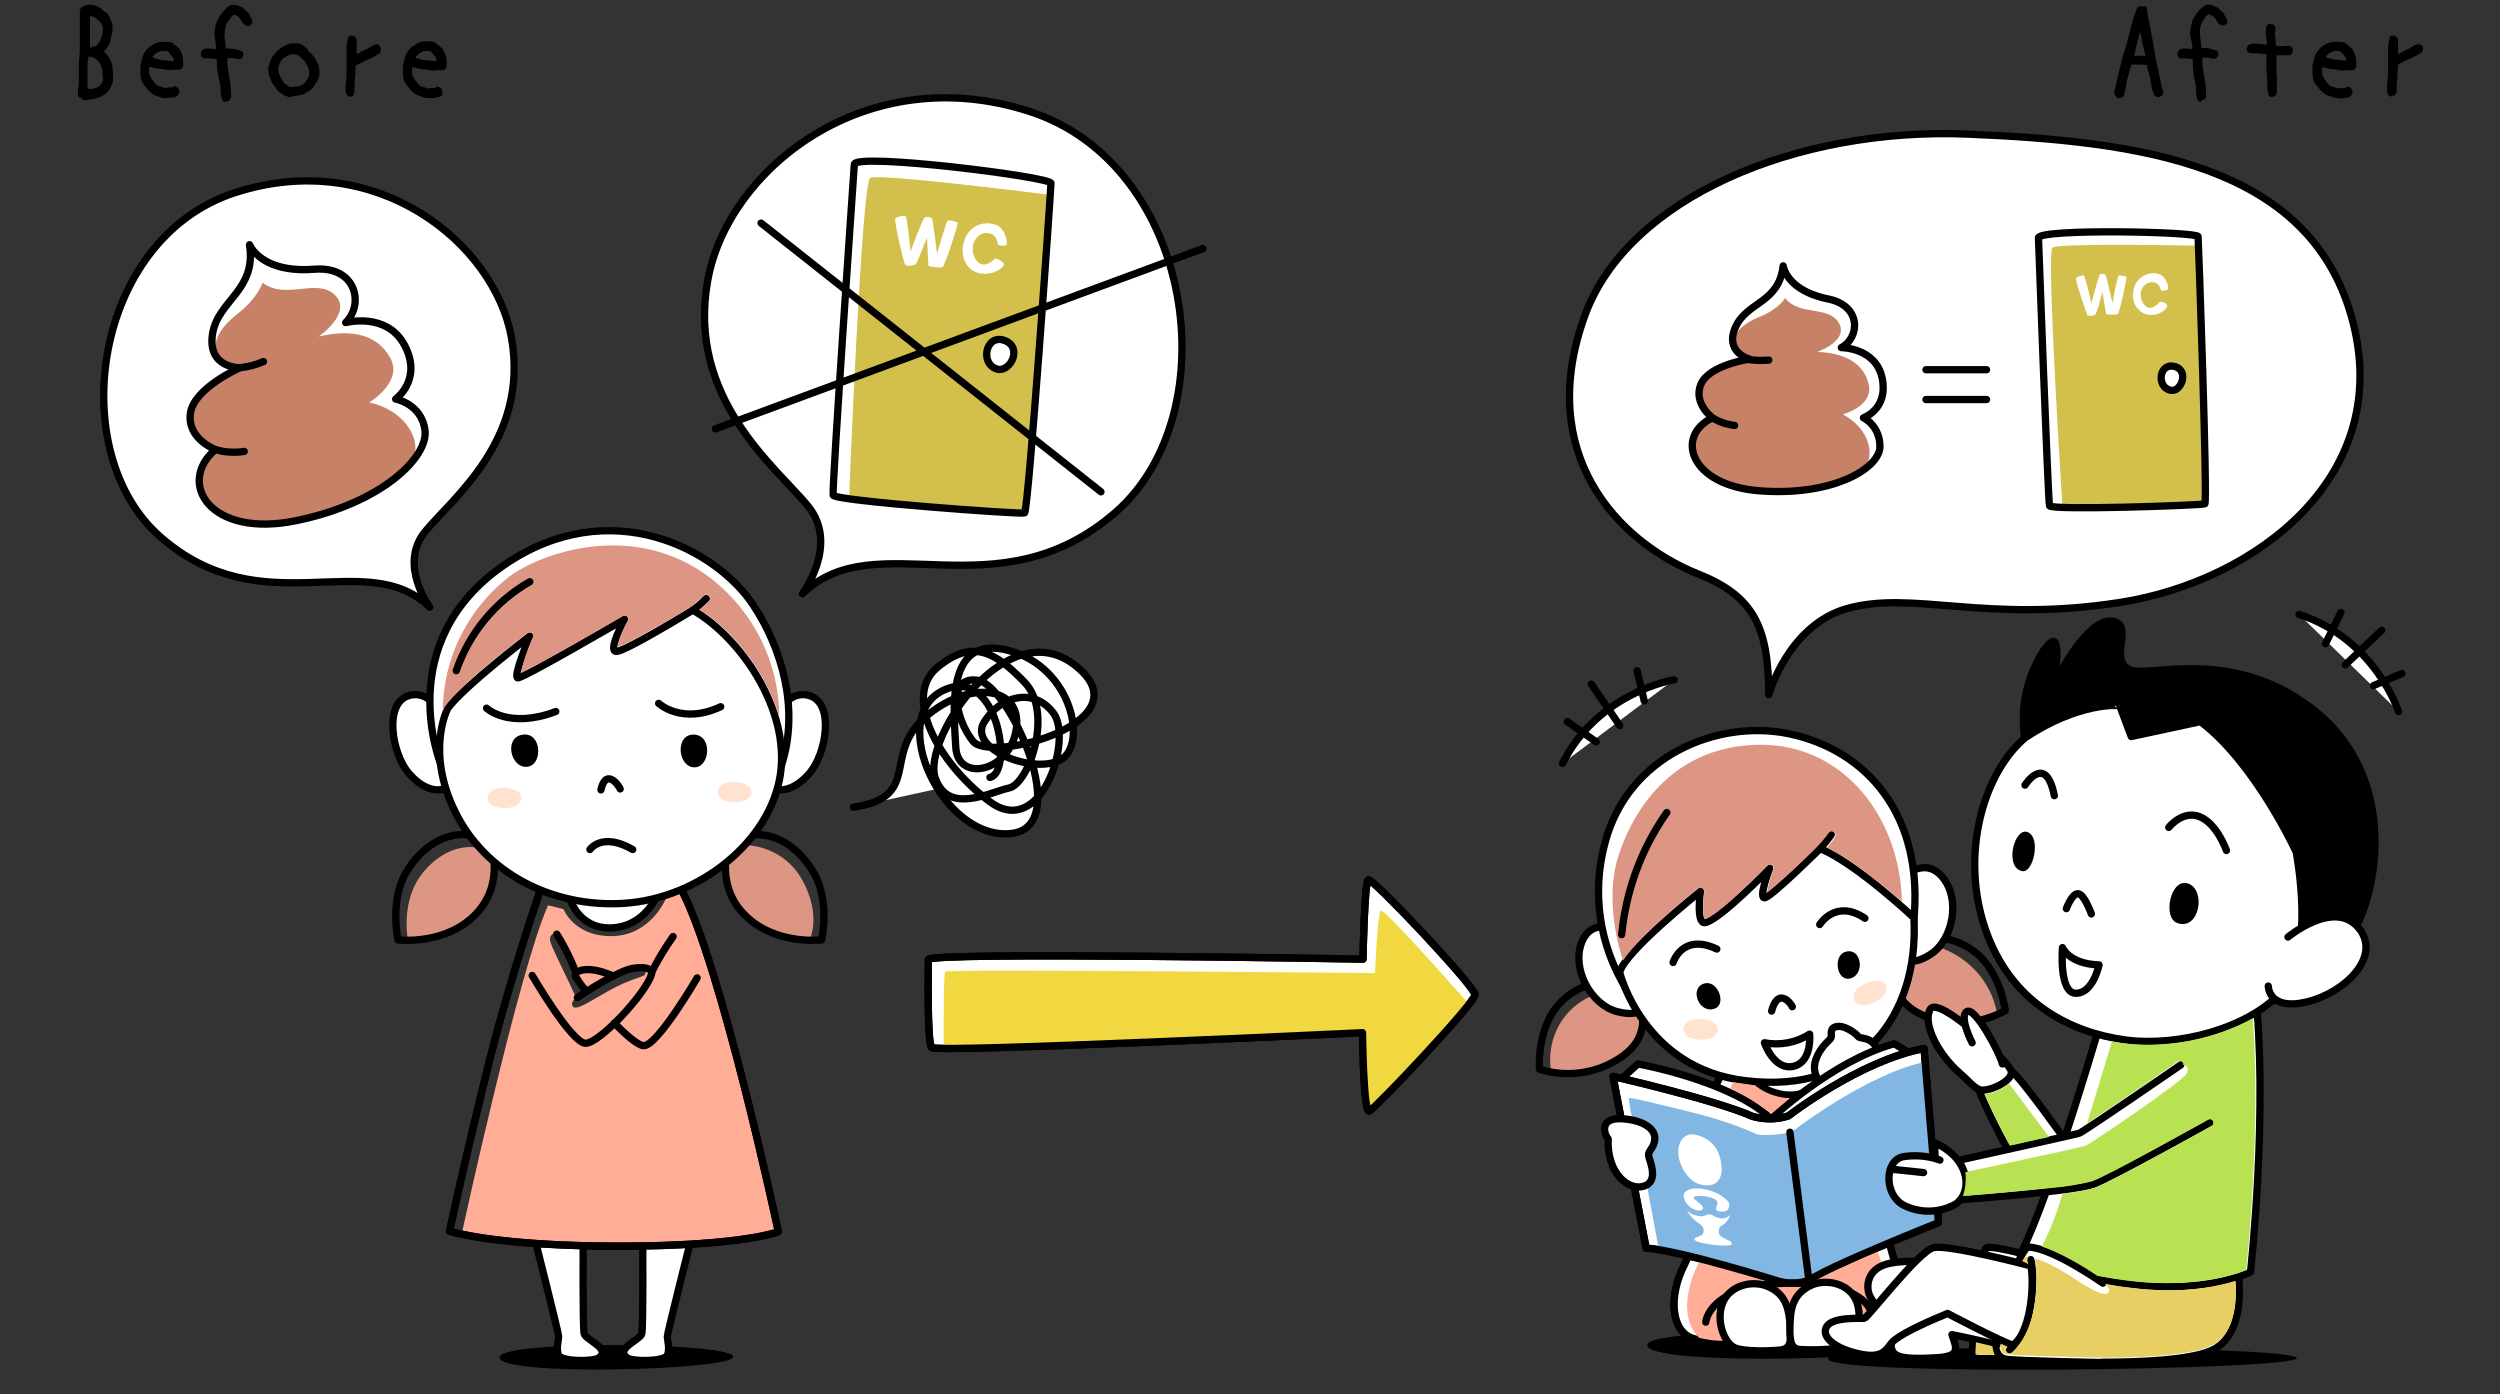 <svg version="1.1" id="レイヤー_1" xmlns="http://www.w3.org/2000/svg" x="0" y="0" viewBox="0 0 520 290" xml:space="preserve"><rect x="0" y="0" width="520" height="290" fill="#333333" stroke="none"/><style>.st0{fill:#dd9683}.st1,.st2{fill:none;stroke:#000;stroke-width:1.52;stroke-linecap:round;stroke-linejoin:round}.st2{fill:#fff}.st4{fill:#ffad97}.st5{fill:#ffe2cf}.st6{fill:#d3bf4c}.st7{fill:#fff}.st8{fill:#c68166}.st11{fill:#e8cf64}.st12{fill:#b8e252}</style><path class="st0" d="M408.5 211.9c0-.6.2-1.3 1-1.3.7 0 1.3.4 1.6 1 1.4-.3 2.8-.7 4.2-1.3-1.3-6.1-5.7-11-11.5-13.1 0 0-4.9 2.6-5.6 2.8s-2 5.3-2.4 6.9c1.2 1.9 3.1 3.3 5.2 3.9.1-.6.7-1 1.3-1 1.7.5 3.3 1.2 4.8 2.1h1.4zm-77.1-4.9c-3 1.2-5.5 3.4-7.1 6.2-1.6 2.9-2.2 6.2-1.7 9.5 4.5.9 9.1.2 13.1-1.8 6.5-3.4 5.9-9 5.9-9l-1-.9s-6.6.2-9.2-4z"/><path class="st1" d="M394.2 200s-2.6 8.1 6.6 11.5c5.3 2 11.3 1.5 16.3-1.3 0 0-.9-7.8-6.1-12-3.1-2.5-7-3.6-10.9-3l-5.9 4.8zm-53.5 7.9s4.1 7.5-4.3 12.5c-4.8 3-10.8 3.7-16.2 2 0 0-.6-7.8 3.6-13 2.5-3.1 6.2-4.9 10.1-5.1l6.8 3.6z"/><path d="M104 282.1c1.7-3.3 47.2-2.9 48.5 0s-50.7 4.4-48.5 0z"/><path class="st2" d="M111.2 257.5s5 19.8 5 20.5-.6 2.6 0 3.9 7.2 1.4 8.4.5c2.5-1.9-2.8-3.7-3.1-5s-.2-19-.2-19l-10.1-.9zm32.6 0s-5 19.8-5 20.5.6 2.6 0 3.9-7.2 1.4-8.4.5c-2.5-1.9 2.8-3.7 3.1-5s.2-19 .2-19l10.1-.9z"/><path fill="none" d="M-85 0h690v290H-85z"/><path class="st2" d="M118.3 186.3s1.7 7 8.9 6.7 9.6-7.1 9.6-7.1l-18.5.4z"/><path class="st4" d="M151.2 212.8c-4.6-17.6-9.4-27.5-9.4-27.5l-3.1 1.2s-3 7.9-11.1 8.2-10.4-5.6-10.4-5.6l-3.2-.8c-6.1 13.6-18 68.5-18 68.5 28.8 5.3 65.8-.5 65.8-.5s-6-26-10.6-43.5zm-17-10.2c-.2.7-2.9.8-7.8 3.6-2.9 1.6-6.5 4.1-7.2 3.2s.6-1.9.6-1.9c-1.5-3.5-4.8-9.9-5.3-11.5s.9-2.3 1.8-1.5l5.6 11.5s8.6-4.6 10.6-4.6 1.9.5 1.7 1.2z"/><path class="st1" d="M113.1 183.1s-7 19.7-12.2 41.2c-4.6 18.7-7.4 31.8-7.4 31.8s9.6 3.1 35.2 3.1 33.2-3 33.2-3-12-56.3-20.4-71.6c-7.2-13-26.3 0-26.3 0l-2.1-1.5z"/><path class="st0" d="M103.1 179.6s0 6.5-3.6 10.5-14.1 5.7-14.6 5.7c0 0-1.9-8.6 3.4-14.7s10.8-4.8 10.8-4.8l4 3.3zm47.8 0c-.2 4.2 1.4 8.3 4.4 11.2 5 4.6 13 4.9 13 4.9s2.8-5.1-1.5-12.8c-2.3-4.1-6.6-6.8-11.4-7.1l-4.5 3.8z"/><path class="st1" d="M101.9 175c-7.6-3.8-14.1.7-17.5 6.6s-1.6 13.9-1.6 13.9 9.9 1.2 16.2-5.4 2.9-15.1 2.9-15.1zm49.9 0c7.6-3.8 14.1.7 17.5 6.6 3.4 5.9 1.6 13.9 1.6 13.9s-9.9 1.2-16.2-5.4-2.9-15.1-2.9-15.1zm-38.7 8.1s-7 19.7-12.2 41.2c-4.6 18.7-7.4 31.8-7.4 31.8s9.6 3.1 35.2 3.1 33.2-3 33.2-3-12-56.3-20.4-71.6c-7.2-13-26.3 0-26.3 0l-2.1-1.5zm22.4 19.2c1.3-2.6 2.8-5.1 4.5-7.5"/><path class="st1" d="M121.9 206.1c-.8-.9-1.6-2-2.2-3-.3-.8 1-1.8 4.1-1.3 1.1.2 2.2.6 3.3 1m17.9.6s-8.2 14.1-11.1 14.1c-1.1 0-3.6-2.1-6.1-4.7"/><path class="st1" d="M121.6 206.5s7-4.6 10.1-5.1 4.1.4 3.8 1.3c-1.3 4.1-10.8 14.3-13.7 14.3s-11.1-14.1-11.1-14.1m5.1-8.6c1.6 2.5 2.9 5.2 4 8m.3 5.2l1.5-1"/><path class="st2" d="M166.9 123.5c15.4-14.9 40.4 4.6 65.2-17 23.6-20.7 16.3-72.2-17.9-83.3s-63 12.2-67 35.2c-4.4 24.6 14.4 38.9 20.9 46.9s-1.2 18.2-1.2 18.2zm-77.5 2.8c-13.2-12.8-34.7 4-56-14.6-20.3-17.7-14-62 15.4-71.6s54.1 10.5 57.6 30.2c3.7 21.2-12.4 33.4-18 40.3s1 15.7 1 15.7zm71 24.5s2.8-7.7 8-6.1c5.2 1.6 3.5 12 0 16.1s-7.1 4.1-8.6 2.5.6-12.5.6-12.5zm-67.4 0s-2.8-7.7-8-6.1-3.5 12 0 16.1 7.1 4.1 8.6 2.5-.6-12.5-.6-12.5z"/><path class="st2" d="M91.7 159s-10.4-25.3 13.2-41.5c22-15.1 44.2-3.2 51.8 8.4 5.9 8.9 9.6 21.5 5.9 33.1s-70.9 0-70.9 0z"/><path class="st2" d="M93.1 147.4s-4.6 8.8 1.5 21.3c6.3 13 20.4 20.1 35.1 19.2 15.9-1 30.5-13 32.6-26.7s-8.4-28.7-18.2-34.3c0 0-14 8.6-15.9 8.6s1.7-6.7 1.7-6.7-21.1 12.3-22.2 12.2 2.5-8.7 2.5-8.7-14 10.7-17.1 15.1z"/><path class="st1" d="M101.2 147.3s4.6 4.4 14.4.7m21.4-1.7s4.8 4.5 12.9.7"/><path d="M108.8 152.8c3.9-.5 4.2 6.4.8 6.7s-4.9-6.2-.8-6.7zm35.6 0c3.9.2 3.3 7-.1 6.8s-3.9-7 .1-6.8z"/><path class="st1" d="M125 164.3s.4-2.4 1.7-2.3 2.3 2.1 2.3 2.1m-6.3 12.6s2.5-3.7 8.9 0m12.5-49.8c1-.7 1.9-1.5 2.8-2.4"/><path class="st5" d="M103.4 167.9c-2.9-.5-2.9-4.4 2-4s3.6 5.1-2 4zm47.9-1.2c-2.9-.5-2.9-4.4 2-4s3.6 5.1-2 4z"/><path class="st6" d="M218.1 40.5S182.8 36 181 37s-4.4 66.8-4.4 66.8 34.7 3.2 36.2 2.3 5.3-65.6 5.3-65.6z"/><path class="st2" d="M207.5 76.8c-3.8-1-2.5-7.4 1.4-6s1.3 6.6-1.4 6z"/><path class="st7" d="M186.2 45.5c.2-.5 1.9-.7 2.2-.5s1 7.3 1 7.3 2.5-6.9 3-7.1 1.3-.1 1.5.4 1 7.2 1 7.2 1.9-6.7 2.2-6.9 2 .2 2.1.5-2.7 9.1-3.2 9.2-2.9-.1-2.9-.4-.3-5.8-.3-5.8-1.9 5.2-2.4 5.6c-.7.3-1.4.4-2.1.1-.3-.3-2.3-8.8-2.1-9.6zm21.4 5.3c-.2-.4-.2-2.1-2.1-2.3-2.3-.3-4.1 2.6-2.7 5.2s3.7.6 4 .2 2 .5 2 1.1-1.8 2.2-4.7 1.9-4.7-3.6-3.5-6.9c.8-2.7 3.7-4.2 6.3-3.3h.1c2.2.7 2.6 3.9 2.4 4.2s-1.6.3-1.8-.1z"/><path class="st8" d="M84 97.9c5.1-3.7 1.8-12.2-7.2-14.2 0 0 7.1-4.2 4.4-9.2S73 68.4 66.3 70c0 0 7.1-4.9 3.4-8.6s-10.3 1.1-15.1-2.6c0 0-.9 3.1-5.1 6.4-4.2 3.3-5.7 6.5-3.9 9s3.6 2 3.6 2-10.4 5.9-9.6 9.8 2.5 7 4.9 7.8c0 0-5.2 4.2-2.4 9.1 2.9 5 17.9 12.5 41.9-5z"/><path class="st1" d="M51.9 50.9c1.1 2.3 4.8 5.8 13.5 5.1s10.4 7.3 6.5 11.1c0 0 8.6-2.3 12.3 4.8S82.3 83 82.3 83s5.4 1 6.1 6.5-8.8 15.1-26.8 18.8-24.9-7.9-16.8-14.8c0 0-5.9-2.2-5.2-7.5s10.3-9.5 10.3-9.5-6.8.1-5.7-7 9.2-9 7.7-18.6zm-7.1 42.6c1.9.6 4 .7 6 .4m-.9-17.4c1.7-.2 3.3-.6 4.9-1.3"/><path class="st2" d="M367.9 144.5c0-14.6-3.5-20.7-14.9-25.2-16.5-6.7-33.9-24.9-23.3-53.8 8.9-24.3 43.9-39.1 79.7-37.6s70.5 6.2 79.6 37.6c9.7 33.4-19.9 55.4-48 59.8s-43.2-2.6-56.9 1.3c-12.2 3.5-16.2 17.9-16.2 17.9z"/><path d="M380.4 282.4c3.3-3 94.8-2.6 97.3 0s-101.7 4-97.3 0z"/><path class="st2" d="M361.2 217.3s-7.3 14.7-8.8 16.3 4.5 9.9 4.5 9.9-4.2 15-6.6 19.7c-3.3 6.5-2.7 13.8 1.9 15.2 5.6 1.7 38.3.8 41.8.1s2.4-8.6-.3-17.3-7.3-45.6-7.8-46.6-24.7 2.7-24.7 2.7z"/><path class="st2" d="M363.1 221.4s.6 4.6 6.9 6.1 8.9-3.3 8.9-3.3l-.8-5-15 2.2z"/><path class="st2" d="M361.2 217.3s-7.3 14.7-8.8 16.3 4.5 9.9 4.5 9.9-4.2 15-6.6 19.7c-3.3 6.5-2.7 13.8 1.9 15.2 5.6 1.7 38.3.8 41.8.1s2.4-8.6-.3-17.3-7.3-45.6-7.8-46.6-24.7 2.7-24.7 2.7z"/><path class="st2" d="M363.1 221.4s.6 4.6 6.9 6.1 8.9-3.3 8.9-3.3l-.8-5-15 2.2z"/><path d="M399.9 279.6c-.3-.6-2.2-1-5.3-1.4-.2.1-.4.2-.6.2-3.5.7-36.2 1.6-41.8-.1-.4-.1-.8-.3-1.2-.6-4.6.4-7.8 1-8.3 1.8-2.6 4.9 58.7 3.3 57.2.1z"/><path class="st2" d="M361.2 217.3s-7.3 14.7-8.8 16.3 4.5 9.9 4.5 9.9-4.2 15-6.6 19.7c-3.3 6.5-2.7 13.8 1.9 15.2 5.6 1.7 38.3.8 41.8.1s2.4-8.6-.3-17.3-7.3-45.6-7.8-46.6-24.7 2.7-24.7 2.7z"/><path class="st2" d="M363.1 221.4s.6 4.6 6.9 6.1 8.9-3.3 8.9-3.3l-.8-5-15 2.2zm-25.7-27.7s-6.2-3.3-8.4 2.3 2 13 7.3 14.4 6-1.3 6-1.3l-4.9-15.4zm57.9-10.8s4.8-5.1 8.7-.5 2.2 13-2.3 16-6.1.7-6.1.7l-.3-16.2z"/><path class="st2" d="M338.4 205.9c-5.8-9.2-7.4-20.4-4.5-30.8 4.8-17.9 23.3-25.5 38.1-22.5 16.1 3.3 28.5 16.9 26 39.6-2.8 25.5-59.6 13.7-59.6 13.7z"/><path class="st2" d="M336.9 202.3s5 20.1 26.3 22.5c23.5 2.8 36-13.2 34.9-33.9 0 0-12-11.3-19.5-14.4 0 0-9.7 9.6-11.4 10.2s.9-6.1.9-6.1-10.2 10.6-13.4 11.3c-2 .4-1-6.5-1-6.5s-16 12.7-16.8 16.9z"/><path class="st1" d="M348 200.2s1.9-6.2 9.1-2.8m21.4-5.1s3.3-5.4 9.4-1.3"/><path d="M356.3 209.9c-3.2.7-5-4.8-1.5-5.4 2.7-.4 4.5 4.8 1.5 5.4zm28.6-6.4c3.1-.8 2.3-6.6-1.1-5.5-2.6.8-1.8 6.3 1.1 5.5z"/><path class="st1" d="M368.5 210.3s.6-2.7 2-2.7 2.3 1.8 2.3 1.8m-5.8 7.5c3.2.6 6.6 0 9.4-1.8 0 0 .6 5.8-3.4 6.7s-6-4.9-6-4.9z"/><path class="st2" d="M381.2 227.4c-2.4-1.4-4.6-3.9-3.5-7s3.1-4 3.2-4.7-.4-2 1.3-2.2 4 1.6 4.3 2.1 2.4 0 3.6 2 .7 6.4.3 7.5-6.9 3.8-9.2 2.3zm48.4 9.8s-10-14.1-11.3-14.4-6.9 3-6.7 3.9 6.3 14.2 8.2 15.2 9.8-4.7 9.8-4.7z"/><path class="st2" d="M407.4 223c-4.3-3.8-7.6-10.2-5.9-13.1s16.1 10.6 16.8 12.8-5.2 4.7-6.7 3.9-1.9-1.6-4.2-3.6z"/><path class="st2" d="M410.2 216.9s-2.8-5.4-1.1-6.5 7 8.9 7.4 10.9m-79.6 3.4l3.8-3.4s19.1 3.4 27.7 11.4c0 0 12.6-12 25.6-15.6l4.4 2.6-30.1 19.3-31.4-14.3z"/><path class="st2" d="M376.5 266.2c3.6-2.7 26.7-11.9 26.7-11.9l-3-36.2c-13.4 2.5-28.2 14-28.2 14-2.4.8-5 .8-7.5.1-7.9-3.5-29-8.3-29-8.3l6.9 35.7c7.2.5 27.6 6.9 27.6 6.9 2.2.6 4.4.5 6.5-.3zm48 16.2s-5 0-7.7.1-6 .3-6.5-.3 1.7-21.7 2.8-22.6 13.6 2.8 13.6 2.8l-2.2 20z"/><path class="st2" d="M465.4 263.9s2.3 12-4.3 16.4-36 2.8-39.8 2.6-4.7-4.6-3.9-9.4 5-13.2 5-13.2l43 3.6z"/><path class="st2" d="M437.8 209.6s-11.1 38.8-17.6 51.4c0 0 7.9 4.4 23.5 6.2s24.4-2.6 24.4-2.6 3.8-34.1.9-59.5-31.2 4.5-31.2 4.5z"/><path d="M420.5 154.4c-.9-5.3-.3-10.8 1.9-15.7 3.6-8.2 7.1-7.9 6-.1 0 0 6-11.3 11.3-10.1s-.3 8.5 3.6 10.1 21-5 38.2 8.3c18.5 14.3 14.4 39.9 7.1 49.9-7.9 10.8-24.8 15.9-24.8 15.9l-43.3-58.3z"/><path class="st2" d="M421.3 153.4c-8.6 7.2-13.7 24-8.4 39.7s18.1 21.7 29.1 23.2 25.9-2.4 32.8-10.3 2.8-28.8 2.8-28.8-8.5-18.5-19.9-27.1l-14.4 3.1-2.4-6.4c0-.1-8.2-.9-19.6 6.6z"/><path class="st2" d="M475.9 194.9s9.5-7.9 14.6-2-2.7 13.6-10.7 15.5-8-3.3-8-3.3"/><path class="st1" d="M421.2 163.3s4.3-6.8 6.1 2.2m23.8 6.6s2.9-3.7 6.5-2.2 5.5 7 5.5 7"/><path d="M420.6 181.2c-3.8-.8-1.6-9.3 1.2-8.1s1.1 8.6-1.2 8.1zm32.3 10.8c-3.2-1.1-1.4-9.6 2.3-8.2s2.3 9.8-2.3 8.2z"/><path class="st2" d="M429.8 189s1.2-3.3 2.5-3.1 2.7 4.2 2.7 4.2m-6 7s1.3 3.4 7.6 3.6c0 0-1.2 5.9-4.8 5.9s-2.8-9.5-2.8-9.5zm8.4 69.8s-10.5-7.4-15.5-7.5c-1.2 0-4.5 8.3-6.1 14.5s-.6 8.4 1.4 8.8 19.9.7 19.9.7"/><path class="st1" d="M422.4 262s1 3.4-.1 9.8-4.3 9-4.3 9m-14.4-6.7c1 1 1.8 2.1 2.3 3.3"/><path class="st2" d="M459.7 233.5s-20.3 11.3-24.2 12.8-28.5 3.3-28.5 3.3l-1.2-7.9s25.8-5.7 26.7-6 21.1-14.2 21.1-14.2"/><path class="st1" d="M380.9 173.6c-.7 1-1.5 2-2.4 2.9"/><path class="st4" d="M353.5 262.4c-1.5 2.7-2.4 5.7-2.6 8.8-.1 4.4 2 6.7 2.6 7.1 1.7.4 3.4.6 5.2.6 0-.2-2-4-.8-6.8s3.7-4.7 5.2-4.9 4.9.3 5.9 1.2 2.9 4.7 2.9 4.7.9-4.6 4.3-5.5 6.6-.5 8 .4 2 6.2 2.2 6.2h1.4l2.5-2.5s-2.2-2.7-1.6-5.4c.2-1.5 1.4-2.8 2.9-3.1l-1.2-3.2-13.2 6.4c-.1.1-2.2.6-2.2.6-1.7.1-3.4.2-5.1 0-.9-.3-16.4-4.6-16.4-4.6z"/><path d="M339.5 232.7c-.3-1.4-.6-2.9-.7-4.3.2-.2 6 1.2 13.2 3 4.6 1.1 9.1 2.6 13.4 4.5.8.4 6.6.2 7.9-.9s16.2-12 27.1-14.1l1.7 20s-5.5-1.2-7.3.2-2 4.2-1.5 5.8c.4 1.9 1.7 3.4 3.5 4.2 1.9.6 3.9 1 5.9 1l.3 2.4s-14.1 5.8-15.9 6.6-9.7 4.9-9.7 4.9c-1.1.4-2.3.7-3.5.7-1.7 0-3.3-.1-5-.3-.6-.2-10.4-3.1-14.1-4s-9.7-2.2-9.7-2.2l-2.5-13.4s1.4-1.3.9-4.2c-.2-1.3-.7-2.2-.5-2.8s1.4-2.1 1.1-3.7-3.4-3.2-4.6-3.4z" fill="#81b7e2"/><path class="st7" d="M352.8 251.7c-1.3-.4-2.3-1.4-2.6-2.8-.2-1.4 2-2.2 5-1.4s4.5 2.4 4.5 3-.1 1.7-1.9 1.5-.1-1.4-.7-2.2-3-1.2-4.4-1 1 1.4 1.4 2.1-.2 1.1-1.3.8z"/><path class="st7" d="M350.8 251.5s.2.8 1.9 1.3c1.9.6 2-.3 2.9-.2s.7.5 1.9.7c.9.3 1.8 0 2.4-.6-.3.9-.8 1.6-1.6 2.1-.7.3-1 1.2-.7 1.9.1.3.4.5.7.7.9.5 2 .7 1.9 1.4s-6.8 0-7.6-.8 1.5-.6 1.7-1.6-.1-1.4-1-2c-1.1-.7-2-1.7-2.5-2.9zm3.5-5c-3.1-.4-5-4-5.2-6.4s1.1-4.8 3.9-4 4.5 2.6 5 5.8-.8 5-3.7 4.6z"/><path class="st6" d="M457 51.1s-28.8-.6-30.1.4 2.1 54.1 2.1 54.1 28.2-.4 29.3-1.2-1.3-53.3-1.3-53.3z"/><path class="st2" d="M451.6 81.2c-3.1-.5-2.6-5.7.6-5s1.6 5.3-.6 5z"/><path class="st7" d="M431.8 57.9c.1-.4 1.5-.7 1.7-.6.6 1.9 1.1 3.8 1.5 5.8 0 0 1.5-5.8 1.8-6s1-.2 1.2.2 1.4 5.8 1.4 5.8c.3-1.9.7-3.8 1.2-5.7.2-.2 1.6 0 1.7.2s-1.4 7.5-1.8 7.7-2.3.2-2.4 0-.8-4.6-.8-4.6c-.4 1.6-.8 3.2-1.4 4.7-.5.3-1.1.4-1.7.2-.2-.4-2.5-7-2.4-7.7zm17.7 2.5c-.2-.3-.3-1.7-1.9-1.7-1.9 0-3.1 2.4-1.8 4.4s3 .2 3.3-.2 1.7.2 1.7.7c0 .5-1.3 2-3.6 1.9s-4.1-2.5-3.4-5.3c.4-2.2 2.6-3.7 4.8-3.3h.1c1.9.3 2.4 2.9 2.3 3.2s-1.3.5-1.5.3z"/><path class="st1" d="M424 49.5s2 54.7 2.3 55.7 31.7-.1 32.3-.4-1.3-54.6-1.4-55.6-33.3-1.7-33.2.3z"/><path class="st8" d="M385.8 98.8c4.8-1.8 4-9.2-2.5-12.6 0 0 6.4-1.7 5.4-6.2s-5.1-6.6-10.7-6.8c0 0 6.6-2.3 4.5-6s-8.2-1.4-11.2-5.2c0 0-1.3 2.3-5.3 3.9s-5.9 3.9-5 6.1 2.4 2.3 2.4 2.3-9.4 2.4-9.6 5.6.5 6 2.1 7.1c0 0-5 2.1-3.8 6.6s11.2 13.7 33.7 5.2z"/><path class="st1" d="M370.9 55.3c.4 2 2.5 5.5 9.4 6.9s6.6 8 2.7 10.1c0 0 7.2 0 8.5 6.4s-3.9 8.2-3.9 8.2c2.3 1.2 3.6 3.8 3.4 6.4-.6 4.4-10.1 9.9-24.9 8.8s-17.7-11.5-9.9-15.2c0 0-4.1-3-2.4-7s10.1-5.2 10.1-5.2-5.3-1.4-2.9-6.7 9-4.9 9.9-12.7zm-14.7 31.6c1.4.9 3 1.4 4.6 1.6m3-13.7c1.4.2 2.7.2 4.1.1m32.7 2h12.6m-12.6 6.2h12.6"/><path class="st2" d="M348.2 141.4s-15.7 2.5-23.2 17.4"/><path class="st1" d="M326 150.1l6 4.2m-1-12l5.9 8.6m3.6-11.4l1.5 6.3"/><path class="st2" d="M498.9 148s-4.9-15.1-20.7-20.2"/><path class="st1" d="M486.9 127.4l-3.2 6.5m11.7-2.8l-7.6 7.2m11.8 1.8l-5.9 2.5"/><path class="st2" d="M177.5 167.9c14.3-2.1 6-10.8 14.8-18.6s20.3-6.9 19.1 2.2-12.2 11.4-12.6 3.9-2.3-23.6 11-20.1 16.5 19.8 10.7 22.8-19.2-2.4-15.8-7.9 10.3-7.3 14.4-1.9-2.5 26.5-13.3 18.4-18.1-21.9-10.8-27.9 12-3.2 18.1 3.1.9 21.1-3.2 22-12.8 5.7-15.4-2.2 14.7-34.4 29-23.4c15.3 11.8-17.4 20.5-21.1 15.9s-5.5-13.7 1-12.7 20.3 30.9 6.6 31.9c-14 1.1-25.5-23.9-14-29.7s14.9 17 9.9 18"/><path d="M17.5 20.9l-.5-.3-.1-.2-.5-.2c0-.1-.1-.1-.1-.2-.1-.1-.1-.2-.1-.2v-.6c.1-.8.2-1.6.2-2.5v-2.5c0-.8 0-1.6.1-2.5.1-.8.1-1.7.1-2.5V2.3l.1-.2v-.2c0-.1 0-.1.1-.2 0-.1.1-.1.1-.2.2-.1.3-.1.5-.2s.3-.2.5-.2c.1 0 .3-.1.5-.1h.6l.6.1c.2.1.4.1.6.2l.6.3.5.4v.1l.3.2v.1l.4.1.3.3c.2.2.4.5.5.8.2.4.3.6.4.9.1.3.2.6.2.9v1c0 .3-.1.7-.2 1-.1.3-.2.7-.2 1-.1.4-.2.7-.4 1l-.6.9-.4.4.2.1v.2l.3.2.3.4c.3.4.5.8.7 1.2.2.4.3.9.3 1.3.1.5.1.9.1 1.4V17c0 .2-.1.3-.2.5s-.2.3-.2.5l-.3.5c-.1.2-.2.3-.3.5l-.2.2-.3.2v.1c-.3.2-.6.4-1 .6-.4.2-.8.3-1.2.4-.4.1-.8.2-1.2.2-.3.1-.7.1-1.1.2zm3.1-2.9l.6-.7c0-.1 0-.2.1-.3.1-.1.1-.2.1-.3V16c0-.3-.1-.6-.1-.9 0-.3-.1-.6-.1-.9-.1-.3-.2-.5-.3-.8-.1-.3-.3-.5-.5-.7l-.4-.4c-.2-.1-.3-.2-.5-.3-.2-.1-.4-.1-.5-.2h-.6c-.1.5-.2 1.1-.2 1.6v5.1h.2c.2 0 .4-.1.6 0 .2 0 .4 0 .6-.1.2-.1.3-.2.5-.2s.4-.1.5-.2zm-.2-8.9c.2-.2.4-.5.5-.8.1-.3.2-.5.3-.8 0-.3.1-.6.2-.9v-.9c0-.1-.1-.2-.1-.3 0-.1-.1-.2-.1-.3 0-.1-.1-.2-.2-.3l-.2-.3h-.1l-.3-.3-.3-.3c-.1-.1-.2-.2-.3-.2-.1 0-.2-.1-.3-.2l-.8-.2v6.6h.1c.1-.1.3-.1.5-.2l.5-.1c.2 0 .3-.1.4-.2-.1-.2.1-.3.2-.3zm13.9 11.3c-.3 0-.7-.1-1-.2l-.9-.3c-.3-.1-.6-.2-.8-.5-.3-.2-.5-.4-.8-.7l-.8-1c-.3-.3-.5-.7-.6-1.1-.1-.4-.2-.9-.2-1.3v-1.4c.1-.4.1-.8.2-1.1.1-.4.2-.7.3-1.1.1-.4.3-.7.5-1 .2-.3.5-.6.8-.9l.8-.5c.3-.2.5-.3.8-.4.3-.1.7-.2 1-.2h1c.3 0 .5 0 .8.1.2 0 .4.1.6.2.2.2.4.4.6.5l.6.5c.2.3.4.6.5.9l.3.9c.1.3.1.7.1 1v1l-.3.5c-.2.1-.4.2-.6.2h-1.4c-.2 0-.4.1-.6.1-.4-.1-.7-.1-1.1-.2s-.7-.1-1.1-.1c-.3 0-.7-.1-1-.2-.3-.1-.7-.2-1-.2v1.3c.1.2.1.4.2.6l.3.6c.1.2.3.3.4.5l.4.5c.1.1.3.3.5.4.2.1.4.2.6.2l.6.2c.2.1.4.1.6.1.2-.1.4-.1.5-.1h.5c.2 0 .3-.1.5-.2s.4-.1.5 0l.5.3c0 .1.1.2.1.2.1.1.1.2.1.2v.6l-.3.5c-.2.2-.4.3-.7.4-.2.1-.5.1-.8.1-.3 0-.5.1-.8.1h-.4zm1.8-7.7v-.3c0-.1 0-.3-.1-.4-.1-.1-.1-.2-.2-.3l-.3-.3-.3-.4-.3-.3c-.1-.1-.3-.1-.4-.1h-.9c-.2 0-.3.1-.5.2l-.5.2c-.2.1-.3.2-.4.3l-.4.4v.3c.3.1.7.2 1 .3.3.1.7.2 1 .2.4 0 .7.1 1.1.1.3.1.7.1 1 .1h.2zm10.7 8.5l-.5-.2c-.3-.7-.4-1.4-.4-2.1 0-.7-.1-1.5-.3-2.2-.2-.7-.3-1.4-.4-2.2-.1-.7-.1-1.5-.1-2.2l-2-.2-.5.1-.6-.3c0-.1-.1-.1-.1-.2-.1-.1-.1-.2-.1-.2V11l.3-.6c.1-.1.3-.1.4-.2.1-.1.3-.1.4-.1h.9l1.1.1v-.7L44.6 7c.1-.5.1-.9.2-1.4 0-.5.2-.9.4-1.3s.4-.8.7-1.2c.3-.4.6-.8.9-1.1l.4-.4c.1-.1.3-.2.5-.4.2-.1.3-.1.5-.2h.6c.3 0 .5.1.8.2.2.1.5.2.7.3.2.1.4.3.6.5l.6.5c.1.1.3.3.3.5.1.2.2.3.3.5.1.2.2.3.3.5.1.2.1.4.1.6l-.3.5-.2.2c-.1.1-.2.1-.2.1h-.5l-.5-.3-.4-.5c-.1-.2-.3-.4-.4-.6-.1-.2-.3-.4-.4-.5l-.6-.4h-.4l-.4.3c-.2.3-.4.6-.7.9-.2.3-.4.6-.5 1-.1.4-.2.7-.2 1.1 0 .4-.1.8-.1 1.1l.3 2.6h.9c.3 0 .6 0 .9.1.3.1.5.2.8.2.3.1.5.2.8.3 0 .1.1.2.1.2.1.1.1.2.1.2v.5l-.3.5-.2.1c-.1.1-.1.1-.2.1h-.4l-.5-.1c-.2-.1-.4-.1-.5-.1h-1.2v1.2c0 .6.1 1.1.2 1.7.1.6.2 1.1.3 1.7s.2 1.1.2 1.7.1 1.2.1 1.8l-.3.5-.2.3c-.1.1-.2.1-.2.1h-.2l-.4.1zm13.4-1l-.7-.2c-.2-.1-.4-.1-.6-.3-.2-.1-.4-.3-.6-.4-.2-.1-.4-.3-.6-.5-.2-.3-.4-.7-.7-1-.2-.3-.5-.6-.6-1-.1-.4-.3-.7-.4-1.1-.1-.4-.2-.8-.2-1.2 0-.4.1-.8.2-1.1.1-.3.2-.7.4-1 .1-.4.3-.7.6-1 .2-.3.5-.6.7-.9.3-.2.7-.5 1-.7.3-.2.7-.4 1-.5.3-.2.7-.3 1-.3h1.2c.1 0 .2.1.4.1l.4.1.3.2.3.2v.1l.5.3.5.8.4.3c.3.3.5.6.8 1 .2.4.4.7.6 1.1.2.4.3.8.3 1.2.1.4.1.9 0 1.3 0 .2-.1.5-.2.7l-.3.6c-.1.2-.2.4-.4.6-.1.2-.3.4-.4.6l-.6.6c-.3.2-.6.4-1 .6-.3.2-.7.3-1.1.4-.4.1-.8.1-1.2.2l-1 .2zm3-2.8c.2-.2.4-.4.5-.6l.4-.6c.1-.2.2-.5.2-.7v-.8c0-.2-.1-.4-.2-.6l-.3-.6-.3-.6c-.1-.2-.3-.4-.5-.5l-.1-.1-.3-.3-.3-.3c-.1-.1-.2-.2-.3-.2l-.3-.2h-1.3c-.1 0-.3.1-.4.2l-.4.2c-.1.1-.3.2-.4.2-.2.1-.3.2-.4.3-.2.2-.3.4-.4.6l-.3.6c-.1.2-.2.5-.2.7v.7l.2.7c.1.2.2.5.3.7.1.2.2.4.4.6.1.2.3.4.4.6.1 0 .3.1.4.2.1.1.2.2.4.3.1.1.3.1.4.2h.4c.2 0 .4-.1.7-.1.2 0 .4-.1.7-.1.2-.1.4-.1.6-.2l.4-.3zm9.5 2.7l-.5-.3c-.1-.1-.2-.3-.2-.5-.1-.2-.1-.4-.1-.5v-1.2c.1-.8.2-1.7.2-2.5v-5c0-.8.1-1.7.4-2.5.1 0 .1-.1.2-.1s.2-.1.2-.1h.5l.5.3c.2.2.3.5.3.8v2.7h.2c.3-.2.7-.4 1-.6l1.1-.5c.3-.2.7-.4 1-.6.3-.2.7-.3 1.1-.3l.4.4c0 .1.1.1.1.2s.1.2.1.2v.5l-.2.6c-.4.2-.8.4-1.2.7-.4.2-.8.4-1.3.6l-1.2.6c-.4.2-.8.4-1.3.6l-.3 5v.8l-.3.5-.1.1c-.1.1-.2.1-.2.1h-.4zm16.3.3c-.3 0-.7-.1-1-.2l-.9-.3c-.3-.1-.6-.3-.9-.5-.3-.2-.5-.4-.8-.7l-.8-1c-.3-.3-.5-.7-.6-1.1-.2-.4-.2-.9-.2-1.3v-1.4c.1-.4.1-.8.2-1.1.1-.4.2-.7.3-1.1.1-.4.3-.7.5-1 .2-.3.5-.6.8-.9l.8-.5c.3-.3.6-.4.9-.5.3-.1.7-.2 1-.2h1c.3 0 .5 0 .8.1.3.1.5.2.7.4.2.2.4.4.6.5l.6.5c.2.3.4.6.5.9l.3.9c.1.3.1.7.1 1v1l-.3.5c-.2.1-.4.2-.6.2h-1.4c-.2 0-.4.1-.6.1-.4-.1-.7-.1-1.1-.2s-.7-.1-1.1-.1c-.3 0-.7-.1-1-.2-.3-.1-.7-.2-1.1-.2v1.3c.1.2.1.4.2.6l.3.6c.1.2.3.3.4.5s.3.3.4.5c.1.1.3.3.5.4.2.1.4.2.6.2l.6.2c.2.1.4.1.6.1.2-.1.3-.1.5-.1h.5c.2 0 .3-.1.5-.2s.4-.1.5 0l.5.3c0 .1.1.2.1.2.1.1.1.2.1.2v1c-.2.2-.4.3-.7.4-.5.1-1 .2-1.6.2H89zm1.8-7.7v-.3c0-.1-.1-.3-.1-.4-.1-.1-.1-.2-.2-.3l-.3-.3-.3-.4-.3-.3c-.1-.1-.3-.1-.4-.1h-.9c-.2 0-.4.1-.5.2l-.4.2c-.2.1-.3.2-.4.3l-.4.4-.2.3c.3.1.7.2 1 .3.3.1.7.2 1 .2.4 0 .7.1 1.1.1.3.1.7.1 1 .1h.3zm349.9 7.8l-.5-.3c0-.1-.1-.2-.2-.2-.1-.1-.1-.2-.1-.3l-.1-.3v-.3c.3-1.5.7-3 1-4.4s.7-2.9 1.2-4.4.8-3 1.2-4.5c.4-1.5.8-2.9 1.4-4.3.1 0 .1-.1.2-.1.1-.1.2-.1.2-.1h.5c.1 0 .2.1.3 0h.3c.1 0 .2.1.2.1.1.1.1.1.2.1.2 1.5.5 3 .8 4.5s.6 3 .8 4.5.6 3 .9 4.5.6 3 1 4.4l-.3.5c-.1 0-.1.1-.2.1-.1.1-.2.1-.2.1-.1 0-.2.1-.3.1h-.3l-.5-.3c-.3-.5-.5-1-.6-1.5-.1-.6-.2-1.1-.3-1.7s-.2-1.1-.4-1.6-.2-1.1-.3-1.6l-2.7-.1-.3.1-.3-.1c-.1.5-.3 1.1-.4 1.6l-.5 1.7c-.1.5-.2 1.1-.3 1.7-.1.6-.2 1.1-.4 1.7-.1 0-.2.1-.2.1-.1.1-.2.1-.2.1h-.3l-.3.2zm3.1-9zm2.4.1v-.3l-.3-1.2-.3-1.2c-.1-.4-.2-.8-.2-1.2 0-.4-.2-.8-.3-1.1l-.3 1.2-.3 1.2c-.1.4-.2.8-.3 1.3l-.3 1.3h2.3zm11.5 9.6l-.5-.2c-.3-.7-.4-1.4-.4-2.1 0-.7-.1-1.5-.3-2.2-.2-.7-.3-1.4-.3-2.2-.1-.7-.1-1.5-.1-2.2l-2-.2-.5.1-.5-.3-.1-.2c-.1-.1-.1-.2-.1-.2V11l.3-.6c.1-.1.3-.1.4-.2.1-.1.3-.1.4-.1h.9l1.1.1v-.7l-.5-2.5c.1-.5.1-.9.2-1.4.1-.5.2-.9.3-1.3.2-.4.4-.8.7-1.2.3-.4.6-.8.8-1.1.1-.1.3-.2.5-.4.2-.1.3-.2.5-.4.2-.1.3-.1.5-.2h.6c.3 0 .5.1.8.2.2.1.5.2.7.3.2.1.4.3.6.5.2.2.4.3.6.5.1.1.3.3.3.5.1.2.2.3.3.5s.2.3.3.5c.1.2.1.4.1.6l-.3.5-.2.1c-.1.1-.2.1-.2.1h-.5l-.5-.3-.4-.5c-.1-.2-.3-.4-.4-.6-.1-.2-.3-.4-.5-.5-.2-.1-.4-.3-.6-.4h-.4l-.4.3-.6.9c-.2.3-.4.6-.5 1-.1.4-.2.7-.2 1.1v1.1l.3 2.6h.9c.3 0 .6 0 .8.1.3.1.5.2.8.2.3.1.5.2.8.3 0 .1.1.1.1.2.1.1.1.2.1.2v.5l-.3.5c-.1 0-.1.1-.2.1-.1.1-.1.1-.2.1h-.4l-.5-.1c-.2-.1-.4-.1-.5-.1h-1.2v1.2c0 .6.1 1.1.2 1.7.1.6.2 1.1.3 1.7s.2 1.1.2 1.7.1 1.2.1 1.8l-.3.5-.2.1c-.1.1-.2.1-.2.1h-.2l-.3.4zm14.8-1l-.5-.2c-.3-.6-.4-1.4-.4-2.1 0-.7 0-1.4-.1-2.2 0-.7-.1-1.4-.1-2.2v-2.3h-1l-1-.1h-1c-.3 0-.7-.1-.9-.3 0-.1-.1-.2-.1-.2-.1-.1-.1-.2-.1-.2V10l.3-.6c.1-.1.3-.2.5-.2l.5-.1h1.2l1.7.2v-.7l-.1-.7c0-.2-.1-.4-.1-.6V6c0-.1.1-.1.1-.2v-.2c0-.1 0-.1.1-.2 0-.1.1-.1.1-.2.1 0 .2-.1.2-.2h.8l.5.3c0 .1.1.1.1.2s.1.2.1.2v.5l-.1.8.2 2.5.8.1 2-.1.5.3c0 .1.1.2.1.2.1.1.1.2.1.2v.6l-.3.5c-.1 0-.1.1-.2.1s-.1.1-.2.1h-2.7V15c0 .4.1.7.1 1.1v3.3l-.3.5c-.1 0-.1.1-.2.1-.1.1-.2.1-.2.1h-.2l-.2.1zm13.7.2c-.3 0-.7-.1-1-.2l-.9-.3c-.3-.1-.6-.2-.9-.5-.3-.2-.5-.4-.8-.7l-.8-1c-.3-.3-.5-.7-.6-1.1-.1-.4-.2-.9-.2-1.3v-1.4c0-.5.1-.8.2-1.1.1-.4.2-.7.3-1.1.1-.4.3-.7.5-1 .2-.3.5-.6.8-.9.3-.2.6-.4.8-.5.3-.2.6-.3.9-.4.3-.1.7-.2 1-.2h1c.3 0 .5 0 .8.1.3 0 .5.1.7.3.2.2.4.4.6.5l.6.5c.2.3.4.6.5.9l.3.9c.1.3.1.7.1 1v1l-.3.5c-.2.1-.4.2-.6.2h-1.4c-.2 0-.4.1-.6.1-.3-.1-.7-.1-1.1-.2s-.7-.1-1.1-.1c-.3 0-.7-.1-1-.2-.3-.1-.7-.2-1-.2v1.3l.2.6.3.6c.1.2.3.3.4.5.1.2.3.3.4.5.1.1.3.3.5.4.2.1.4.2.6.2l.6.2c.2.1.4.1.6.1.2-.1.3-.1.5-.1h.5c.2 0 .3-.1.5-.2s.4-.1.5 0l.5.3c0 .1.1.2.1.2.1.1.1.2.1.2v.6l-.3.5c-.2.2-.4.3-.7.4-.5.1-1 .2-1.5.2l-.6-.1zm1.8-7.7v-.3c0-.1-.1-.3-.1-.4-.1-.1-.1-.2-.2-.4l-.3-.3-.3-.3-.3-.3c-.1-.1-.3-.1-.4-.1h-.8c-.2 0-.4.1-.5.2l-.5.2c-.2.1-.3.2-.4.3l-.4.4v.2c.3.1.7.2 1 .3.3.1.7.2 1 .2.4 0 .7.1 1.1.1.3.1.7.1 1 .1l.1.1zm9.3 7.4l-.5-.3c-.1-.1-.2-.3-.2-.5-.1-.2-.1-.4-.1-.5v-1.2c.1-.8.2-1.7.2-2.5v-5c0-.8.2-1.7.4-2.5l.2-.1c.1 0 .2-.1.2-.1h.5l.5.3c.2.2.3.5.3.8v2.7h.2c.3-.2.7-.4 1-.6l1.1-.5c.3-.2.7-.4 1-.6.3-.2.7-.3 1.2-.3l.5.3c0 .1.1.1.1.2.1.1.1.2.1.2v.5l-.3.5-1.2.7-1.2.6c-.4.2-.9.3-1.3.6l-1.2.6-.3 5v.8l-.3.5c-.1 0-.1.1-.1.1-.1.1-.2.1-.2.1h-.2l-.4.2z"/><path class="st2" d="M193.1 199.6c0-1.7 90.4-.1 90.4-.1s.3-16 1.1-16.5 22.2 22.2 22.2 23.9-20.8 23.7-22 24.2-1.4-16.3-1.4-16.3-88.6 4.2-89.6 3.1-.7-16.7-.7-18.3z"/><path d="M196.3 217.8s-.1-15.1.3-15.7 89.4.3 89.4.3.5-12.4 1.2-13 18.3 19.4 18.3 19.4-19.1 23.7-20.6 22.2-1.6-16.3-1.6-16.3l-87 3.1z" fill="#f2d840"/><path class="st1" d="M193.1 199.6c0-1.7 90.4-.1 90.4-.1s.3-16 1.1-16.5 22.2 22.2 22.2 23.9-20.8 23.7-22 24.2-1.4-16.3-1.4-16.3-88.6 4.2-89.6 3.1-.7-16.7-.7-18.3zM177.7 34.2s-4.7 67.6-4.4 68.8 39 4 39.8 3.7 5.5-67.3 5.5-68.6-40.8-6.4-40.9-3.9zm-19.4 12.2l70.7 55.9m-80.2-13.1l101.4-37.5"/><path class="st0" d="M92.5 147s0-.1 0 0c3.1-4.6 16.6-14.9 17.2-15.3.3-.2.7-.2.9 0 .3.2.4.6.2.9-1.1 2.4-1.9 4.9-2.5 7.4 2.9-1.3 14.2-7.7 21.3-11.9.3-.2.7-.1.9.1.2.2.3.6.1.9-1 1.7-1.8 3.6-2.2 5.5 1.6-.4 8.9-4.5 15.3-8.4.9-.7 1.8-1.5 2.7-2.3.3-.3.8-.3 1.1 0 .3.3.3.8 0 1.1-.6.6-1.3 1.2-2 1.8 7.1 4.4 13.8 13 16.6 22.2-.1-11.2-5.3-21.7-14.1-28.6-16.1-12.5-35.8-5.3-42.3-.3-8.6 6.8-13.7 17.2-13.6 28.2 0-.5.2-.9.4-1.3z"/><path class="st1" d="M94.9 139.5c2.7-7.8 8.1-14.4 15.3-18.5"/><path class="st5" d="M352.2 216.1c-3-.6-3-4.6 2-4.1s3.7 5.2-2 4.1zm36.2-7.1c-3 .8-4.7-2.8.1-4.6s5.6 3.2-.1 4.6z"/><path class="st0" d="M353.2 184.8c.3-.3.8-.2 1.1.1.1.2.2.4.2.6-.4 2.6-.3 5.3.1 5.7 2.1-.5 8.9-6.9 13-11.1.3-.3.7-.3 1-.1.3.2.4.6.3.9-.6 1.6-1.1 3.2-1.4 4.8 3.7-3 7.2-6.3 10.6-9.7.8-.9 1.6-1.8 2.3-2.8.3-.3.7-.4 1.1-.1.3.2.4.7.2 1-.5.8-1.1 1.5-1.7 2.2 5.1 2.4 11.7 7.9 15.6 11.2-.4-17.3-11.9-32.5-29.2-32.6-17.7 0-26.3 12.6-29.7 22.9-3.1 9.3.2 20 .9 22 3.4-5.2 14.2-13.9 15.6-15z"/><path class="st1" d="M346.7 169c-5.3 7.5-8.5 16.3-9.4 25.4m35 41.1l3.9 30.4m.3.3c3.6-2.7 26.7-11.9 26.7-11.9l-3-36.2c-13.4 2.5-28.2 14-28.2 14-2.4.8-5 .8-7.5.1-7.9-3.5-29-8.3-29-8.3l6.9 35.7c7.2.5 27.6 6.9 27.6 6.9 2.2.6 4.4.5 6.5-.3z"/><path class="st2" d="M334.5 236.9c-1-1.2-1.7-4.4 2.7-4.2s7 2 7 4-1.4 2.6-1.3 3.6 2.3 5.3-.9 6.4-7.8-2.6-7.5-9.8z"/><path class="st1" d="M354.8 275s.6-7.8 17-8.1 17.4 6.1 17.4 6.1"/><path class="st4" d="M368.4 231.7c.7-.6 2.1-1.8 3.9-3.3-.8 0-1.6-.1-2.4-.3-1.8-.4-3.5-1.2-4.9-2.4-.6 0-1.2-.1-1.8-.2-.9-.1-1.8-.3-2.7-.4l-.6 1.3c3 1.4 5.9 3.2 8.5 5.3z"/><path class="st2" d="M361 280.4c-2.2-.8-4.1-5.3-2.8-9.1s6-5.1 9.3-3.8c4.3 1.7 4.6 5.2 4.9 8.6s-.3 4.5-2.1 4.7-7.2.4-9.3-.4z"/><path class="st2" d="M383.7 280c2.1-.9 3.9-5.4 2.5-9.2s-6.2-4.9-9.4-3.5c-4.2 1.9-4.4 5.4-4.5 8.8s.5 4.5 2.2 4.6 7 .2 9.2-.7zm29.4-16.2s-13.2-2.3-19.7-1.1c-5.2.9-5.5 5.1-4.3 7.2s5.4 7.5 5.4 7.5-2.1 2.1-.6 4c1 1.2 4.1 1.3 9 1s4.1-1.9 3.1-4.8c4.6.9 9.4 2.1 9.4 2.1l-2.6-9.2.3-6.7z"/><path class="st2" d="M422.4 263.3s-17.1-4.5-20.2-3.8-13.7 14.6-14.4 14.7-6.7-.4-7.9 1.8 2.1 4.7 7.3 5.7 5.3-1.8 6.9-3c2.3-1.8 7.6-4.1 11-5.5 0 0 11 5.8 13.6 6.6 4.1-3.1 4.4-13.9 3.7-16.5z"/><path class="st11" d="M421.7 262.2c-.1-.2 0-.5.2-.7-.2 0-.4-.1-.7-.1l-.6.9c.4.2.9.4 1.3.7-.1-.4-.2-.7-.2-.8zm-7.3 17.8c-.8-.2-2-.5-3.4-.8-.1 1.4-.1 2.1-.1 2.5 1.3.1 2.7.2 4 .1-.3-.6-.4-1.2-.5-1.8z"/><path class="st12" d="M424.5 259.9s-.1 0 0 0zm-6.6-34.5l-.2.2c-1.4 1.1-3.1 1.8-4.9 2 1 2.3 3.4 7.4 5.3 10.7 3-.7 5.8-1.3 8.1-1.8l-8.3-11.1z"/><path class="st11" d="M451.1 268.4c-2.5 0-5-.2-7.5-.5-2-.2-3.9-.5-5.8-.9.5.5 1 1 .9 1.5-.2 1.2-1.8.6-4.1-.6-2-1-7-5-11.4-6.1 0 .1 1 3.7-.1 10.1s-4.4 9.3-4.6 9.4c-.1.1-.3.2-.5.2-.4 0-.8-.3-.8-.8 0-.2.1-.4.3-.6-.4-.2-.8-.4-1.3-.6 0 .2-.1.3-.2.4.1.4.2.8.4 1.2.2.4.6.6 1 .6 1.5.2 13.6.6 19.8.7 12.3 0 20.6-1 23.5-2.9 4.4-2.9 4.6-9.5 4.3-13.1-4.5 1.4-9.2 2-13.9 2z"/><path class="st2" d="M402.5 240.8l-.1-3c0-.2 4 1.5 5.7 4.9s.6 6.5-1.4 7.8c-3.3 1.8-7.3 1.9-10.7.2-4.1-2.1-4.1-9.2-.2-10.1 2.6-.4 5.3-.2 7.7.7"/><path class="st1" d="M400.1 243.9s-6.4-.7-6.9-.7"/><path class="st12" d="M446.7 217.3c-1.6 0-3.2-.1-4.9-.3-.8-.1-1.6-.2-2.5-.4l-5.2 17.1c3.9-2.6 12.7-8.6 18.9-12.9.3-.2.8-.2 1 .2.1.1.1.3.1.5.9.1 1.3.9.6 2-1.2 1.7-19.8 14.4-20.9 14.8-.3.1-2.1.5-4.6 1.1-7.4 1.6-20.4 4.4-20.4 4.4.2 1.7 0 3.4-.5 5 4.7-.4 12.8-1.1 18.3-1.7 2.9-.2 5.8-.7 8.6-1.4 3.8-1.4 23.9-12.7 24.1-12.8.4-.2.8-.1 1 .3.2.4.1.8-.3 1-.8.5-20.4 11.4-24.3 12.9-2.2.6-4.4 1-6.7 1.2-1.1 3.8-2.5 7.5-4.3 11 4.1 1.3 9.2 4.5 11.6 6.1 2.2.4 4.6.8 7.3 1.1 13.4 1.5 21.8-1.6 23.6-2.3.4-3.7 3-29.9 1.4-52.4-6.7 3.6-14.2 5.5-21.9 5.5z"/></svg>